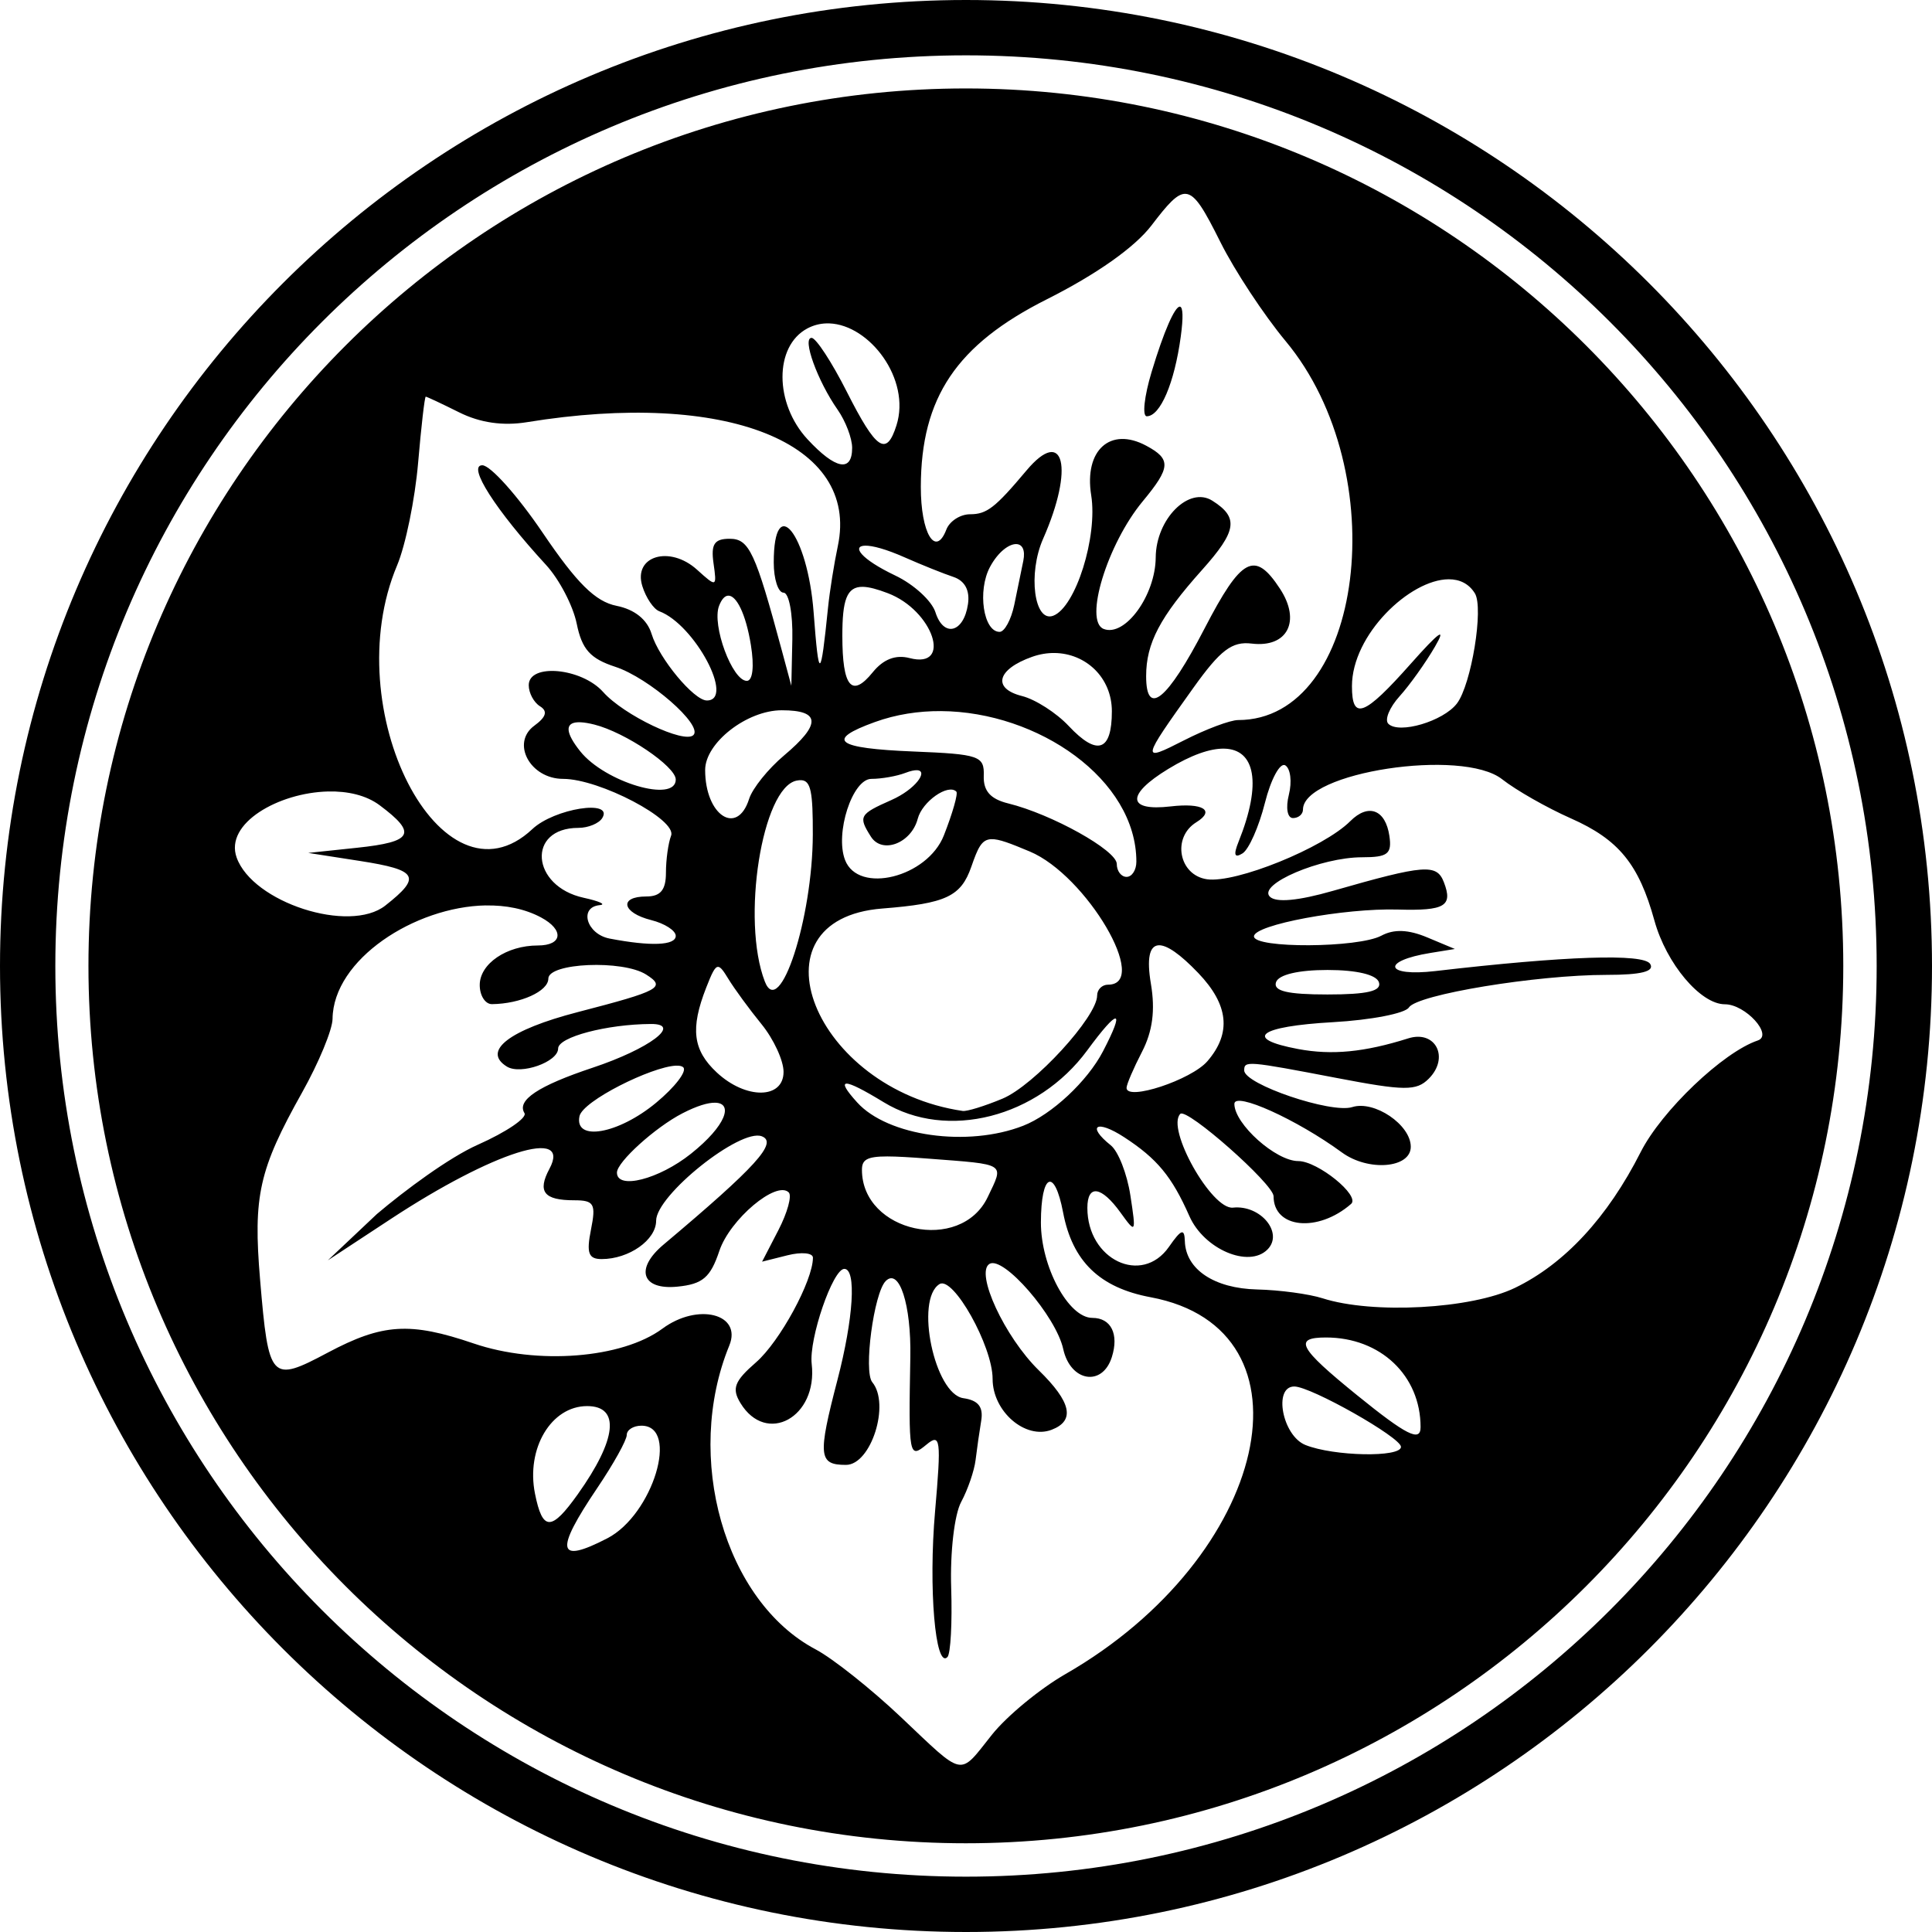 <?xml version="1.0" encoding="UTF-8"?>
<svg version="1.1" viewBox="0 0 698.32 698.32" xmlns="http://www.w3.org/2000/svg">
<path d="m349.16 0c-192.72 0-349.16 156.44-349.16 349.16s156.44 349.16 349.16 349.16 349.16-156.44 349.16-349.16-156.44-349.16-349.16-349.16zm0 20c181.91 0 329.16 147.25 329.16 329.16s-147.25 329.16-329.16 329.16-329.16-147.25-329.16-329.16 147.25-329.16 329.16-329.16zm-0.049 11.969c-175.03 0-317.14 142.11-317.14 317.14s142.11 317.14 317.14 317.14 317.14-142.11 317.14-317.14-142.11-317.14-317.14-317.14zm79.484 38.102c3.548 0.229 6.716 5.816 12.559 17.512 5.109 10.228 15.699 26.295 23.531 35.703 39.477 47.417 28.248 136.98-17.174 136.98-2.851 0-11.663 3.306-19.582 7.346-15.618 7.968-15.536 7.513 3.455-19.051 9.746-13.632 13.932-16.803 21.037-15.939 12.921 1.57 17.912-8.097 10.232-19.818-9.13-13.935-13.908-11.414-27.287 14.402-13.428 25.911-21.094 32.154-21.094 17.182 0-11.892 4.991-21.373 20.207-38.387 12.636-14.129 13.347-18.949 3.699-25.035-8.444-5.327-20.343 6.615-20.443 20.516-0.099 13.722-11.073 28.82-18.795 25.857-7.249-2.782 1.282-30.684 14.113-46.16 10.135-12.224 10.318-15.226 1.219-20.096-12.957-6.934-22.462 1.643-19.859 17.922 2.396 14.981-5.616 40.44-13.703 43.543-6.887 2.643-9.243-15.196-3.674-27.814 11.308-25.621 7.589-40.867-6.018-24.672-11.34 13.497-14.331 15.816-20.383 15.816-3.549 0-7.407 2.493-8.576 5.539-3.927 10.233-9.262 1.278-9.227-15.488 0.067-32.241 12.899-51.331 45.535-67.74 17.956-9.028 31.818-18.814 37.852-26.725 5.818-7.628 9.244-11.598 12.375-11.396zm-2.211 40.77c-1.765 0.126-5.62 8.581-10.156 23.652-2.643 8.781-3.423 15.967-1.734 15.967 4.884 0 10.005-11.994 12.289-28.781 0.965-7.096 0.774-10.568-0.234-10.824-0.052-0.013-0.107-0.018-0.164-0.014zm-127.66 6.047c0.338-9e-3 0.675-8e-3 1.014 4e-3 14.621 0.501 29.568 20.222 24.289 36.854-3.619 11.402-7.295 8.915-17.949-12.143-5.421-10.715-11.151-19.482-12.732-19.482-3.496 0 2.153 15.602 9.393 25.938 2.897 4.136 5.268 10.353 5.268 13.816 0 8.95-6.031 7.799-16.109-3.076-12.034-12.985-12.095-33.656-0.117-40.066 2.235-1.196 4.58-1.779 6.945-1.844zm-144.84 26.486c0.392 0 5.835 2.556 12.094 5.678 7.528 3.755 15.803 4.956 24.453 3.549 72.114-11.735 120.3 7.461 112.4 44.773-1.343 6.343-2.932 16.315-3.529 22.16-2.713 26.527-3.32 26.737-5.217 1.805-2.16-28.395-14.416-43.703-14.416-18.006 0 5.988 1.593 10.887 3.541 10.887 1.948 0 3.381 7.572 3.182 16.826l-0.361 16.826-3.34-12.398c-9.701-36.025-11.894-40.736-18.963-40.736-5.531 0-6.808 1.942-5.826 8.855 1.235 8.692 1.124 8.735-5.945 2.338-9.886-8.946-23.173-4.973-19.789 5.918 1.313 4.226 4.079 8.319 6.146 9.094 12.782 4.792 27.405 32.244 17.176 32.244-4.671 0-17.286-15.193-19.977-24.057-1.577-5.196-6.132-8.85-12.662-10.156-7.647-1.529-14.33-8.141-26.707-26.422-9.079-13.41-18.896-24.381-21.816-24.381-5.554 0 4.782 16.162 23.039 36.023 4.78 5.201 9.77 14.763 11.09 21.252 1.883 9.259 4.88 12.609 13.926 15.566 12.16 3.975 31.804 21.126 28.258 24.672-3.268 3.268-25.151-7.164-32.625-15.553-7.795-8.748-26.904-10.502-26.904-2.469 0 2.807 1.837 6.239 4.08 7.625 2.853 1.764 2.235 3.868-2.053 7.004-8.533 6.24-1.507 19.232 10.4 19.232 13.164 0 41.238 14.761 39.027 20.521-1.024 2.669-1.863 8.709-1.863 13.42 0 6.205-1.952 8.566-7.084 8.566-10.026 0-8.805 5.885 1.772 8.539 4.871 1.222 8.855 3.786 8.855 5.697 0 3.482-8.991 3.848-23.91 0.975-8.346-1.607-11.205-11.363-3.543-12.088 2.435-0.231-0.184-1.426-5.82-2.656-19.041-4.157-20.648-25.264-1.924-25.264 3.543 0 7.427-1.595 8.631-3.543 4.251-6.878-17.317-3.484-25.256 3.975-32.782 30.797-70.807-43.319-48.895-95.301 3.054-7.243 6.472-23.931 7.598-37.082s2.368-23.91 2.76-23.91zm213.53 53.291c2.046 0.102 3.254 2.045 2.463 6.043-0.674 3.409-2.149 10.582-3.277 15.939-1.129 5.358-3.509 9.742-5.289 9.742-5.873 0-8.082-14.86-3.486-23.447 2.942-5.497 6.959-8.409 9.59-8.277zm-54.627 0.564c2.597-0.026 7.397 1.221 14.166 4.213 6.139 2.714 14.063 5.896 17.609 7.07 4.169 1.38 6.048 4.857 5.314 9.842-1.528 10.387-8.822 12.212-11.764 2.943-1.306-4.115-7.818-10.076-14.471-13.248-12.74-6.075-15.813-10.77-10.855-10.82zm210.83 12.154c3.914-0.016 7.28 1.524 9.482 5.088 3.244 5.25-1.286 32.997-6.5 39.812-4.913 6.422-20.954 11.16-24.791 7.322-1.42-1.42 0.41-5.889 4.066-9.93s9.424-12.128 12.816-17.973c4.25-7.322 1.526-5.396-8.756 6.197-16.832 18.978-21.271 20.676-21.271 8.137 0-18.669 20.976-38.596 34.953-38.654zm-211.76 2.727c2.298 0.04 5.263 0.861 9.064 2.307 16.353 6.217 23.496 27.537 7.856 23.447-5.035-1.317-9.499 0.404-13.336 5.143-7.596 9.38-10.977 5.307-10.977-13.227 0-12.763 1.519-17.771 7.393-17.67zm-48.742 3.197c3.012-0.268 6.455 6.505 8.291 17.816 1.26 7.763 0.668 12.977-1.471 12.977-5.244 0-12.706-20.141-10.037-27.096 0.925-2.41 2.038-3.593 3.217-3.697zm118.01 20.719c11.31 0.108 20.758 8.861 20.758 21.068 0 14.505-5.273 16.302-15.596 5.314-4.456-4.743-12.049-9.615-16.873-10.826-10.876-2.73-9.075-9.679 3.676-14.186 2.715-0.959 5.425-1.396 8.035-1.371zm-98.566 20.701c14.063 0 14.32 4.986 0.846 16.324-5.741 4.83-11.427 11.902-12.637 15.713-4.311 13.582-15.891 5.963-15.891-10.455 0-9.812 15.096-21.582 27.682-21.582zm57.553 0.299c35.184 0.226 70.627 24.726 70.627 54.432 0 3.019-1.595 5.488-3.543 5.488s-3.541-2.108-3.541-4.686c0-4.892-23.506-17.993-39.223-21.861-6.451-1.588-9.037-4.505-8.855-9.986 0.238-7.184-1.602-7.82-25.426-8.785-28.101-1.139-31.988-4.112-13.918-10.646 7.653-2.767 15.759-4.007 23.879-3.955zm-131.21 4.037c0.317-0.013 0.655-0.01 1.016 8e-3 1.332 0.065 2.966 0.338 4.896 0.822 11.186 2.808 29.439 15.128 29.439 19.871 0 8.579-25.58 1.015-34.537-10.213-5.347-6.702-5.565-10.298-0.814-10.488zm233.57 9.535c11.139 0.218 13.76 12.349 5.209 33.646-1.914 4.766-1.491 6.018 1.424 4.217 2.28-1.409 5.923-9.621 8.096-18.248 2.172-8.627 5.488-14.735 7.369-13.572 1.881 1.163 2.464 5.924 1.295 10.582-1.2 4.781-0.553 8.469 1.484 8.469 1.985 0 3.609-1.38 3.609-3.068 0-13.501 57.594-22.283 71.971-10.975 5.041 3.965 16.225 10.332 24.854 14.148 17.308 7.656 24.573 16.539 30.205 36.936 4.3 15.574 16.664 30.264 25.473 30.264 7.44 0 17.569 11.167 11.871 13.088-12.528 4.222-34.74 25.398-42.309 40.334-11.973 23.628-27.484 40.388-45.408 49.064-15.825 7.661-51.42 9.597-69.572 3.783-4.871-1.56-15.515-2.995-23.656-3.189-15.497-0.37-25.803-7.247-26.121-17.432-0.149-4.769-1.287-4.369-5.746 2.023-9.81 14.063-29.49 4.671-29.49-14.072 0-8.61 5.063-7.902 11.967 1.674 5.593 7.758 5.687 7.592 3.578-6.199-1.191-7.793-4.379-15.939-7.084-18.102-8.901-7.117-5.128-9.416 4.822-2.939 11.936 7.769 17.262 14.211 23.588 28.531 5.278 11.948 21.429 18.872 28.209 12.092 5.972-5.972-2.441-16.209-12.453-15.154-7.715 0.813-24.268-28.654-19.035-33.887 2.333-2.333 33.711 25.381 33.711 29.775 0 11.641 16.043 13.225 28.021 2.768 3.39-2.959-12.058-15.482-19.098-15.482-8.106 0-23.092-13.413-23.092-20.668 0-4.571 22.562 5.615 38.855 17.541 9.549 6.989 24.904 5.726 24.904-2.049 0-7.943-13.17-16.871-21.152-14.338-7.622 2.419-39.028-8.238-39.053-13.252-0.018-3.559 1.018-3.475 33.439 2.728 24.517 4.691 28.799 4.728 33.252 0.275 7.618-7.618 2.486-17.714-7.414-14.586-15.807 4.994-27.607 6.134-39.785 3.85-20.059-3.763-14.323-8.187 12.584-9.707 13.752-0.777 26.104-3.17 27.451-5.318 2.928-4.67 46.099-11.779 71.527-11.779 12.463 0 17.361-1.237 15.678-3.961-2.367-3.83-30.63-2.89-77.67 2.586-18.208 2.12-19.762-3.626-1.772-6.549l8.855-1.438-9.973-4.176c-6.855-2.87-12.044-3.068-16.594-0.633-8.345 4.466-46.051 4.673-46.051 0.252 0-4.185 32.576-10.255 52.033-9.695 16.998 0.489 19.924-1.246 16.619-9.859-2.591-6.752-6.919-6.417-40.15 3.111-12.527 3.591-20.53 4.327-22.766 2.092-4.468-4.468 18.425-14.238 33.361-14.238 9.262 0 10.81-1.208 9.855-7.693-1.408-9.567-7.59-11.91-14.141-5.359-9.663 9.663-41.404 22.524-51.816 20.996-10.175-1.493-12.707-15.116-3.828-20.604 6.94-4.289 2.404-7.086-9.277-5.723-15.787 1.843-16.184-4.21-0.887-13.537 8.334-5.081 15.158-7.443 20.221-7.344zm-110.97 7.797c4.099 0.238-0.586 6.914-9.322 10.781-11.587 5.129-12.024 5.911-7.389 13.232 4.069 6.426 14.609 2.387 16.93-6.488 1.622-6.203 10.976-12.771 13.951-9.795 0.674 0.674-1.353 7.793-4.506 15.818-5.963 15.182-30.925 21.397-35.723 8.895-3.712-9.674 2.667-29.314 9.521-29.314 3.649 0 9.156-0.968 12.238-2.15 1.94-0.745 3.353-1.033 4.299-0.979zm-41.873 3.603c3.492 0.186 4.199 4.46 4.16 19.633-0.077 30.366-11.997 66.924-17.334 53.164-8.609-22.194-1.008-70.213 11.5-72.646 0.618-0.12 1.175-0.177 1.674-0.15zm-171.03 4.08c6.99-0.162 13.713 1.31 18.627 4.979 13.651 10.192 12.046 13.234-8.105 15.361l-17.711 1.869 18.598 2.891c21.073 3.276 22.486 5.738 9.264 16.139-12.971 10.203-47.953-1.11-53.744-17.381-4.398-12.356 15.208-23.442 33.072-23.857zm239.68 17.24c2.757-0.118 6.881 1.506 13.939 4.463 20.469 8.575 43.71 48.131 28.279 48.131-2.165 0-3.938 1.763-3.938 3.918 0 7.681-22.768 32.499-34.195 37.273-6.394 2.672-12.873 4.675-14.396 4.451-53.819-7.913-78.212-69.295-29.076-73.166 23.049-1.816 28.442-4.347 32.193-15.109 2.363-6.778 3.649-9.809 7.193-9.961zm-182.68 23.961c7.188-0.134 14.075 1.188 19.939 4.318 8.44 4.505 7.819 10.145-1.117 10.145-11.308 0-21.021 6.604-21.021 14.293 0 3.828 1.992 6.939 4.428 6.912 10.308-0.113 20.369-4.667 20.369-9.221 0-5.713 26.854-6.85 35.32-1.496 7.341 4.643 5.133 5.857-24.742 13.609-24.716 6.413-34.649 14.061-25.559 19.68 5.003 3.092 18.521-1.677 18.521-6.533 0-4.134 17.556-8.778 33.525-8.867 11.481-0.064-0.563 8.981-21.041 15.803-19.681 6.556-27.519 11.77-24.656 16.402 1.055 1.707-6.535 6.86-16.865 11.449-10.331 4.589-26.277 16.399-36.494 25.062l-17.713 16.721 22.836-15.004c36.963-24.287 65.395-33.276 57.277-18.107-4.444 8.304-2.015 11.396 8.947 11.396 7.196 0 7.921 1.275 6.051 10.627-1.691 8.456-0.902 10.627 3.863 10.627 9.884 0 19.693-6.907 19.693-13.867 0-9.211 30.412-33.505 38.197-30.514 5.881 2.26-2.041 10.989-35.541 39.166-10.41 8.756-7.865 16.456 5.019 15.182 9.148-0.905 11.949-3.291 15.172-12.918 3.819-11.406 20.647-25.582 25.092-21.137 1.196 1.197-0.483 7.317-3.732 13.6l-5.908 11.424 9.189-2.307c5.054-1.268 9.188-0.876 9.188 0.871 0 8.3-11.994 30.364-20.553 37.809-7.836 6.816-8.854 9.467-5.652 14.727 9.37 15.393 28.004 5.158 25.758-14.148-1.052-9.046 7.63-34.344 11.787-34.344 4.435 0 3.33 17.84-2.484 40.164-7.159 27.484-6.837 30.682 3.08 30.682 9.072 0 16.064-21.972 9.512-29.887-3.212-3.879 0.564-32.271 4.863-36.57 4.893-4.893 9.243 8.556 8.893 27.492-0.663 35.845-0.473 36.866 5.838 31.629 5.081-4.217 5.376-1.913 3.103 24.133-2.413 27.658 0.08 57.055 4.465 52.67 1.156-1.156 1.768-12.427 1.359-25.047-0.417-12.877 1.167-26.493 3.611-31.027 2.396-4.444 4.741-11.268 5.211-15.164 0.47-3.897 1.382-10.272 2.027-14.168 0.831-5.016-1.049-7.399-6.438-8.168-10.435-1.49-17.596-35.699-8.633-41.238 4.929-3.046 19.195 22.415 19.195 34.258 0 11.802 11.867 22.027 21.344 18.391 8.569-3.288 7.12-9.98-4.654-21.492-12.311-12.036-23.064-35.219-17.834-38.451 5.01-3.096 24.059 18.877 26.67 30.766 2.597 11.822 14.131 13.754 17.562 2.941 2.646-8.336-0.263-14.201-7.043-14.201-8.631 0-18.626-18.572-18.586-34.537 0.044-17.788 4.906-19.934 8.027-3.543 3.361 17.651 13.2 27.173 31.635 30.617 61.619 11.512 43.011 93.841-30.789 136.21-9.221 5.295-21.178 15.154-26.568 21.91-12.124 15.195-9.594 15.685-32.936-6.385-10.78-10.2-24.63-21.19-30.77-24.44-32.96-17.41-47.76-69.49-31.23-109.84 4.708-11.483-11.394-15.549-24.17-6.104-14.58 10.779-45.244 13.186-68.227 5.356-23.019-7.843-32.919-7.219-52.756 3.328-20.57 10.937-21.366 10.08-24.436-26.291-2.564-30.387-0.435-39.885 15.191-67.775 6.004-10.715 10.95-22.672 10.992-26.568 0.235-21.504 29.715-40.55 55.385-41.029zm243.19 14.391c2.957-0.156 7.758 3.173 14.307 10.008 11.023 11.506 12.087 21.724 3.32 31.896-5.828 6.763-29.225 14.477-29.225 9.637 0-1.226 2.506-7.075 5.57-13 3.847-7.44 4.848-15.057 3.232-24.621-1.536-9.093-0.556-13.744 2.795-13.92zm-159.22 7.805c0.945 0.036 1.98 1.528 3.641 4.254 2.236 3.671 7.654 11.075 12.037 16.453 4.384 5.378 7.969 13.134 7.969 17.236 0 9.898-13.614 10.031-24.127 0.236-8.649-8.057-9.63-15.862-3.85-30.627 2.051-5.238 3.116-7.599 4.33-7.553zm220.24 1.123c10.548 0 17.688 1.7 18.598 4.428 1.065 3.195-4.114 4.428-18.598 4.428s-19.661-1.233-18.596-4.428c0.909-2.728 8.047-4.428 18.596-4.428zm-76.656 17.547c1.018 0.064-0.404 4.02-4.479 11.854-5.635 10.832-18.538 22.871-28.83 26.898-20.058 7.849-48.96 3.792-60.016-8.424-8.18-9.039-5.145-9.06 9.605-0.066 22.841 13.926 55.674 5.549 73.557-18.768 5.686-7.731 9.144-11.559 10.162-11.494zm-158.85 17.039c1.259-0.057 2.19 0.131 2.676 0.617 1.395 1.395-3.031 7.152-9.838 12.795-13.662 11.326-29.589 14.127-27.689 4.869 1.137-5.539 26.039-17.886 34.852-18.281zm14.197 13.391c6.581 0.138 4.07 8.212-8.75 18.441-11.594 9.251-26.756 13.114-26.756 6.816 0-3.829 13.86-16.371 23.678-21.428 5.286-2.723 9.253-3.884 11.828-3.83zm62.26 19.418c3.488 5e-3 8.245 0.292 14.703 0.787 28.606 2.192 27.485 1.467 21.549 13.908-9.78 20.497-45.459 12.764-45.459-9.854 0-3.499 1.533-4.852 9.207-4.842zm158.53 65.441c19.68 0 34.178 13.748 34.178 32.41 0 5.494-5.133 2.908-23.025-11.604-21.048-17.071-23.05-20.807-11.152-20.807zm-11.467 17.713c6.003 0 38.561 18.42 38.561 21.816 0 3.903-24.331 3.429-34.537-0.674-8.33-3.348-11.716-21.143-4.023-21.143zm-255.61 7.084c12.044 0 10.774 11.997-3.375 31.867-9.57 13.44-12.743 13.392-15.469-0.236-3.262-16.312 5.863-31.631 18.844-31.631zm19.639 7.084c13.9 0 4.156 32.178-12.326 40.701-18.203 9.413-19.125 4.76-3.613-18.225 5.845-8.66 10.627-17.261 10.627-19.111 0-1.851 2.39-3.365 5.312-3.365z" color="#000000" color-rendering="auto" image-rendering="auto" shape-rendering="auto" solid-color="#000000" style="block-progression:tb;isolation:auto;mix-blend-mode:normal;text-decoration-color:#000000;text-decoration-line:none;text-decoration-style:solid;text-indent:0;text-transform:none;white-space:normal"/>
</svg>
